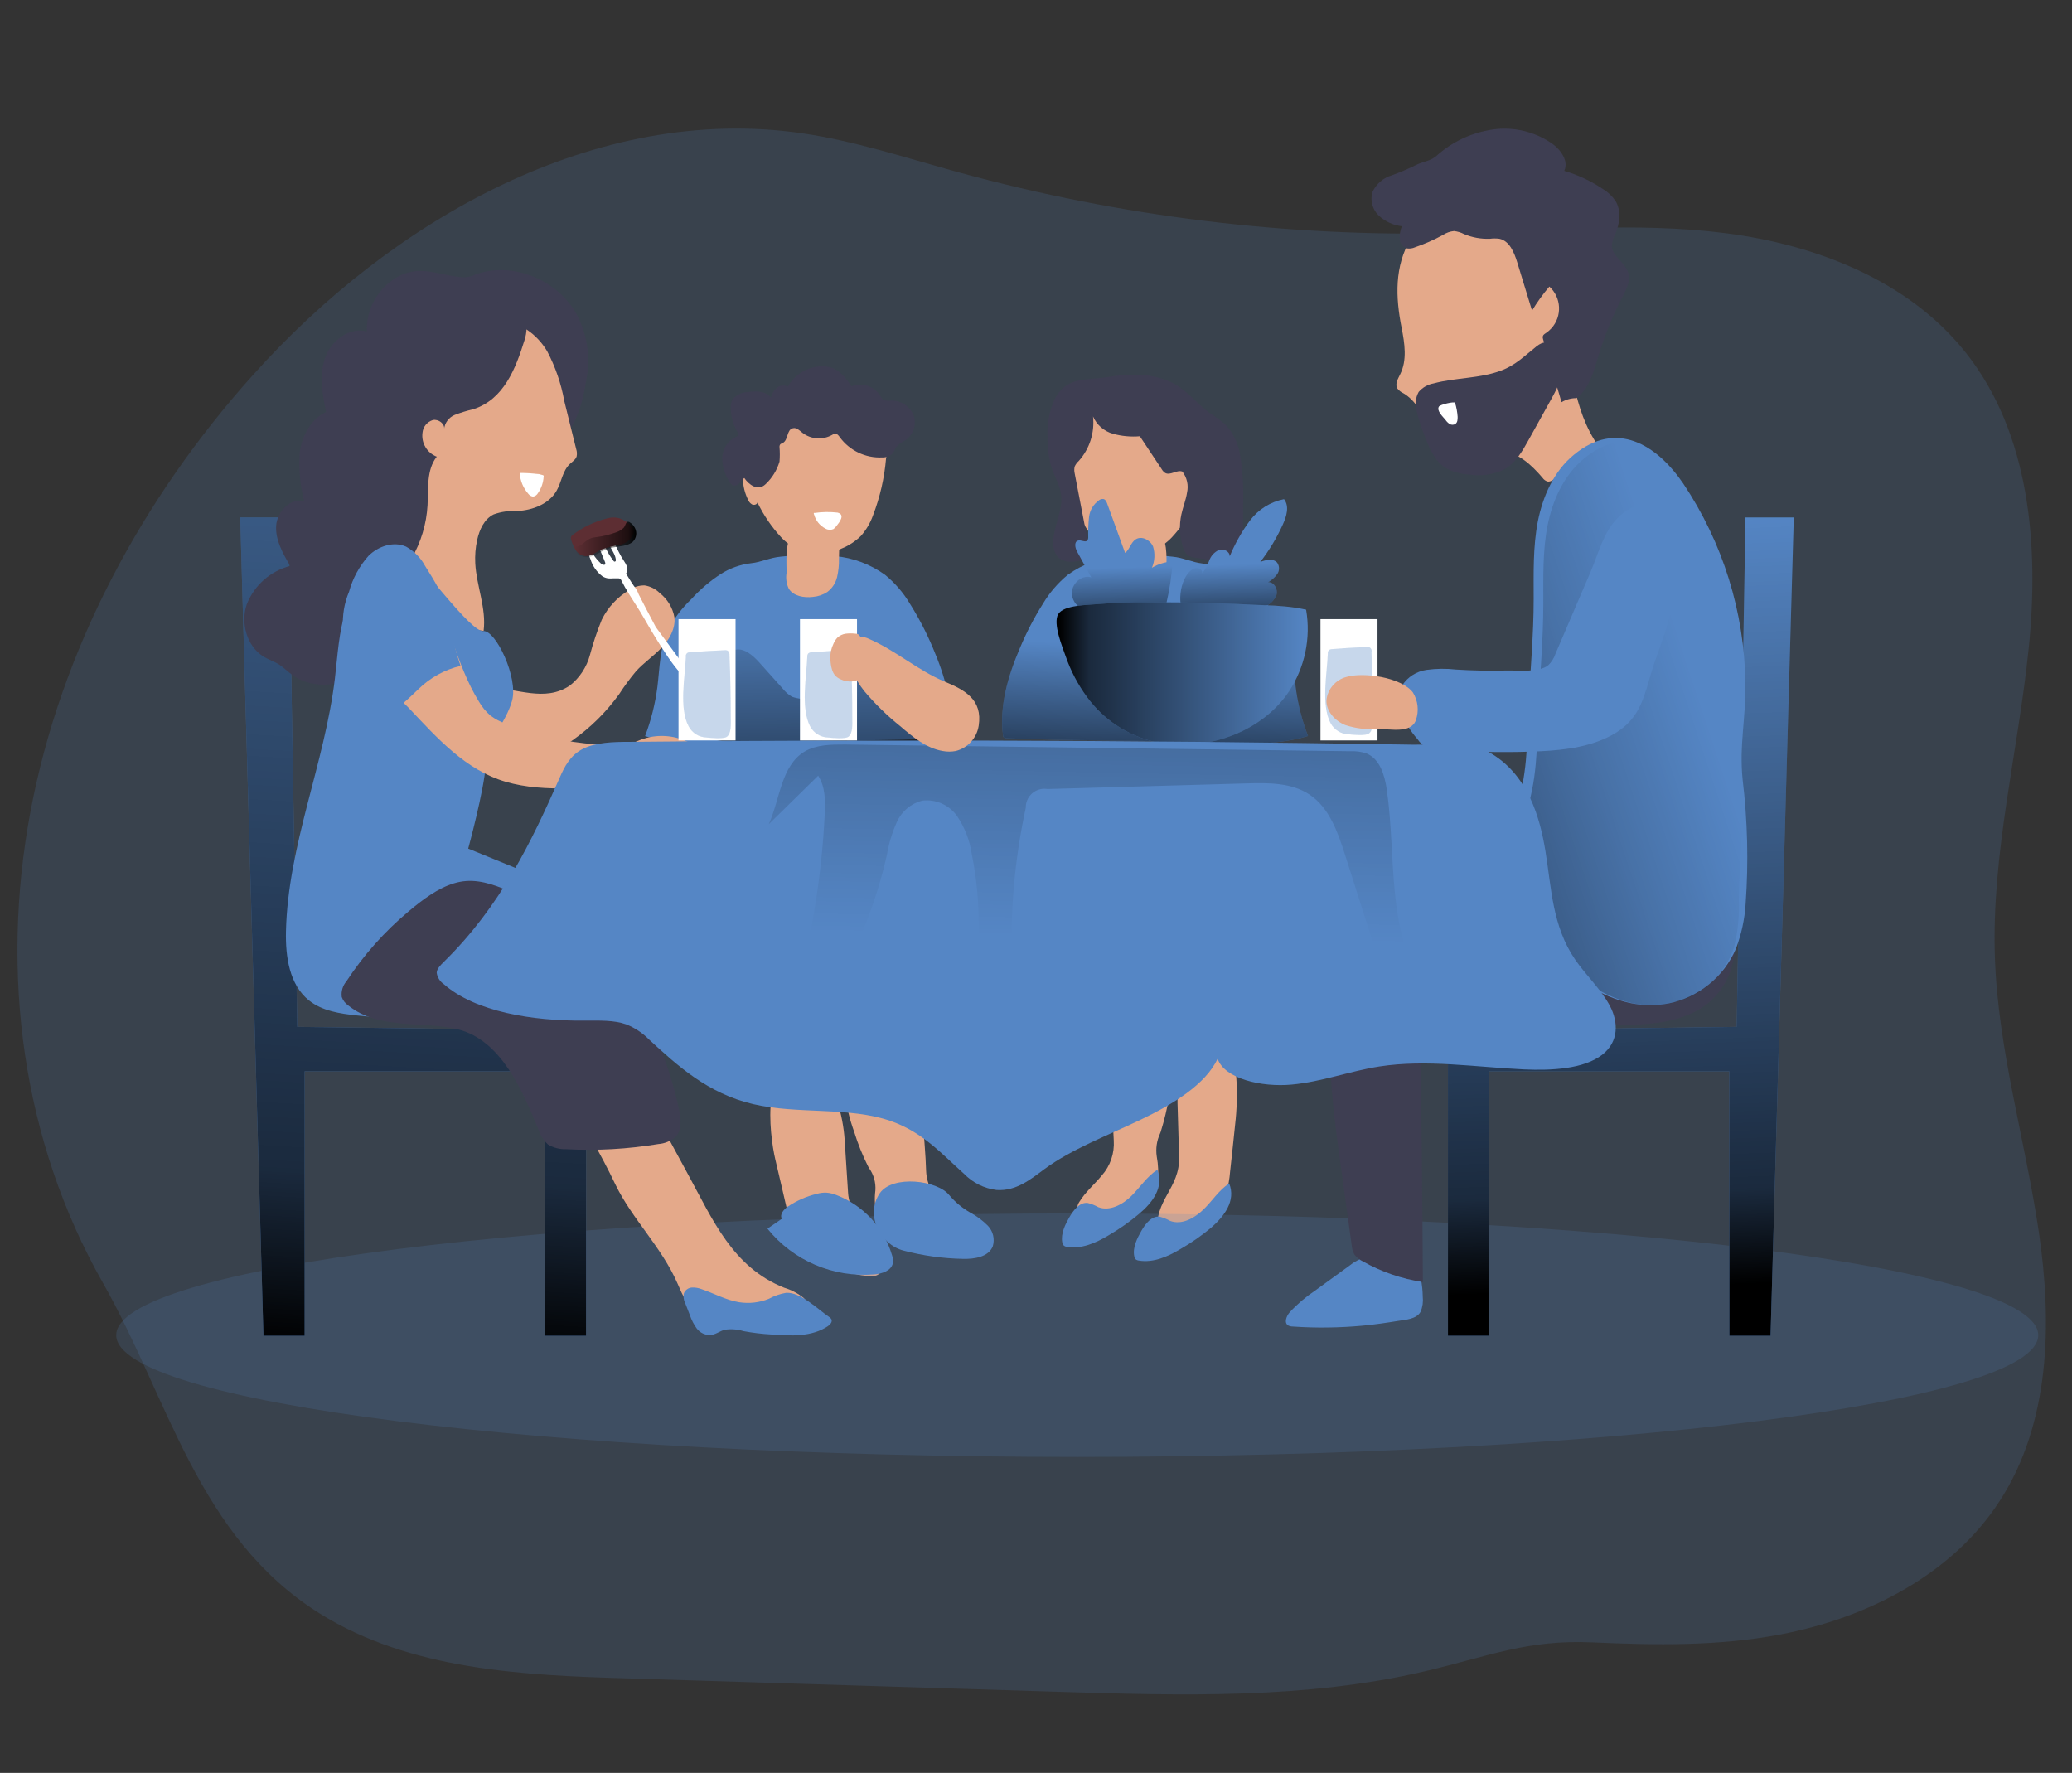 <?xml version="1.0" encoding="utf-8"?>
<!-- Generator: Adobe Illustrator 16.0.0, SVG Export Plug-In . SVG Version: 6.00 Build 0)  -->
<!DOCTYPE svg PUBLIC "-//W3C//DTD SVG 1.1//EN" "http://www.w3.org/Graphics/SVG/1.1/DTD/svg11.dtd">
<svg version="1.1" id="Layer_1" xmlns="http://www.w3.org/2000/svg" xmlns:xlink="http://www.w3.org/1999/xlink" x="0px" y="0px"
	 width="237.667px" height="203.333px" viewBox="0 0 237.667 203.333" enable-background="new 0 0 237.667 203.333"
	 xml:space="preserve">
<rect x="0" y="0" width="237.667" height="203.333" fill="#333333" stroke="none"/>
<path opacity="0.18" fill="#5586C5" enable-background="new    " d="M110.14,19.812l-0.774-0.212
	c-5.751-1.596-11.45-3.45-17.359-4.313c-23.663-3.433-47.062,9.925-63.019,27.754C16.317,57.16,6.967,74.496,3.482,93.153
	c-3.45,18.486-0.956,37.647,8.321,53.98c7.547,13.281,10.857,29.15,24.866,37.918c10.4,6.497,23.305,7.102,35.565,7.453
	l49.244,1.532c13.992,0.434,28.316,0.857,42.037-2.371c7.268-1.708,11.65-3.633,19.145-3.298c7.23,0.322,14.449,0.452,21.598-0.916
	c9.883-1.884,19.607-6.819,25.088-15.259c5.811-8.926,6.074-20.358,4.52-30.888c-1.555-10.527-4.676-20.852-5.041-31.491
	c-0.41-11.885,2.658-23.574,3.873-35.406c1.215-11.831,0.152-24.701-7.248-34.003c-6.531-8.211-17.078-12.319-27.488-13.657
	c-10.412-1.338-20.951-0.264-31.439,0C147.484,27.165,128.498,24.829,110.14,19.812z"/>
<path fill="#E4A98A" d="M89.682,136.177l0.646,2.788c0.159,0.821,0.423,1.619,0.781,2.376c0.716,1.174,1.719,2.148,2.904,2.841
	c1.802,1.203,3.873,2.219,6.01,2.148c0.533,0.094,1.039-0.27,1.133-0.804c0.018-0.118,0.018-0.235-0.006-0.347
	c0.116-3.697-3.65-4.771-3.873-8.393c-0.129-2.048-0.265-4.096-0.399-6.145c-0.171-2.465-1.104-7.101-3.815-8.039
	c-6.021-2.119-4.801,7.528-4.132,10.375L89.682,136.177z"/>
<path fill="#E4A98A" d="M99.577,133.783L99.706,134c0.517,0.739,0.763,1.625,0.705,2.523c-0.124,0.957-0.071,1.931,0.151,2.869
	c0.436,1.291,1.644,2.078,2.829,2.707c2.025,1.185,4.325,1.818,6.674,1.854c0.346,0.006,0.686-0.064,0.997-0.211
	c0.498-0.376,0.84-0.927,0.944-1.544c0.071-0.183,0.101-0.381,0.082-0.575c-0.052-0.235-0.176-0.446-0.34-0.61
	c-0.986-1.108-2.306-1.86-3.439-2.811c-1.243-0.91-2.007-2.336-2.077-3.874c-0.053-1.936-0.252-3.873-0.382-5.811
	c-0.204-3.057-2.323-10.81-6.942-7.336c-2.806,2.107-1.937,5.811-0.921,8.657C98.404,131.189,98.937,132.509,99.577,133.783z"/>
<path fill="#E4A98A" d="M141.404,131.559l-0.307,2.822c-0.059,0.822-0.205,1.632-0.445,2.418c-0.451,1.168-1.186,2.207-2.131,3.028
	c-1.373,1.291-2.963,2.471-4.73,2.547c-0.24,0.036-0.492-0.029-0.686-0.182c-0.213-0.252-0.322-0.563-0.328-0.893
	c-0.406-3.673,2.582-4.994,2.471-8.614c-0.066-2.055-0.125-4.103-0.182-6.156c-0.072-2.465,0.311-7.137,2.445-8.275
	c4.742-2.518,4.52,7.184,4.232,10.06L141.404,131.559z"/>
<path fill="#E4A98A" d="M133.135,129.821l-0.088,0.223c-0.371,0.811-0.494,1.702-0.365,2.582c0.178,0.945,0.219,1.914,0.111,2.87
	c-0.316,1.186-1.055,2.219-2.082,2.893c-1.596,1.233-3.381,2.207-5.299,2.302c-0.283,0.034-0.57-0.019-0.828-0.142
	c-0.459-0.375-0.775-0.897-0.898-1.479c-0.076-0.176-0.117-0.369-0.123-0.563c0.023-0.229,0.105-0.452,0.234-0.646
	c0.711-1.168,1.732-2.007,2.582-3.04c0.98-1.109,1.473-2.559,1.373-4.032c-0.123-1.936-0.117-3.873-0.176-5.81
	c-0.082-3.063,0.998-10.934,5.059-7.787c2.465,1.936,2.078,5.686,1.475,8.567C133.879,127.133,133.551,128.489,133.135,129.821z"/>
<path fill="#5586C5" d="M89.542,63.845c2.077-0.234,4.172-0.259,6.256-0.064c2.066,0.194,4.038,0.933,5.716,2.142
	c1.14,0.934,2.113,2.061,2.864,3.328c1.015,1.614,1.896,3.311,2.635,5.07c1.367,3.192,2.39,6.644,1.938,10.059
	c0,0.082-0.024,0.159-0.077,0.217c-0.076,0.054-0.176,0.083-0.271,0.077c-7.429,0.328-14.842,0.193-22.288,0.481
	c-4.139,0.158-8.393,0.445-12.324-0.729c0.691-1.813,1.162-3.703,1.414-5.628c0.275-2.218,0.264-4.519,1.231-6.579
	c0.693-1.303,1.591-2.487,2.659-3.503c0.998-1.098,2.13-2.065,3.369-2.876c1.056-0.669,2.247-1.098,3.486-1.244
	C87.312,64.479,88.321,63.95,89.542,63.845z"/>
<linearGradient id="SVGID_1_" gradientUnits="userSpaceOnUse" x1="300.536" y1="-136.293" x2="300.168" y2="-105.582" gradientTransform="matrix(1 0 0 -1 -206 -37.334)">
	<stop  offset="0.01" style="stop-color:#000000"/>
	<stop  offset="0.13" style="stop-color:#000000;stop-opacity:0.69"/>
	<stop  offset="1" style="stop-color:#000000;stop-opacity:0"/>
</linearGradient>
<path fill="url(#SVGID_1_)" d="M99.183,75.143c-1.196,1.672-1.906,3.649-2.048,5.703c-1.268-0.527-2.641-0.773-4.014-0.722
	c-0.77,0.112-1.556,0.042-2.283-0.217c-0.398-0.234-0.751-0.546-1.039-0.909l-2.676-2.988c-0.787-0.88-1.89-1.848-2.993-1.42
	c-0.581,0.288-1.039,0.775-1.291,1.373c-1.409,2.659-2.065,5.658-1.902,8.663c1.731,0.411,3.505,0.628,5.282,0.646
	c6.521,0.3,13.053,0.335,19.572,0.352c0.534,0.053,1.074-0.052,1.556-0.287c1.849-1.156-2.441-3.803-3.228-4.572
	C102.318,79.027,100.668,77.149,99.183,75.143z"/>
<path fill="#E4A98A" d="M100.134,59.12c-0.305,0.857-0.774,1.649-1.373,2.336c-0.646,0.634-1.409,1.133-2.248,1.467
	c-0.763,0.364-1.591,0.581-2.436,0.646c-1.69,0-3.311-0.705-4.466-1.938c-1.104-1.19-2.02-2.541-2.729-4.002
	c-0.041,0.234-0.375,0.334-0.604,0.234c-0.217-0.123-0.382-0.312-0.471-0.54c-0.363-0.739-0.568-1.543-0.593-2.371
	c-0.017-0.182,0.012-0.358,0.088-0.522c0.288-0.511,1.104-0.334,1.661-0.088c0.464-0.886,0.37-1.937,0.71-2.87
	c0.646-1.783,2.683-2.698,4.52-3.427c1.72-0.787,3.563-1.268,5.446-1.426c0.517-0.041,1.033,0.035,1.515,0.223
	c0.439,0.229,0.833,0.546,1.149,0.928c0.781,0.716,1.332,1.643,1.597,2.663c0.006,0.723-0.082,1.444-0.265,2.144
	C101.444,54.818,100.939,57.02,100.134,59.12z"/>
<path fill="#E4A98A" d="M90.227,65.681c-0.11,0.623-0.022,1.263,0.247,1.832c0.522,0.856,1.756,1.079,2.793,0.944
	c0.581-0.052,1.14-0.24,1.626-0.557c0.569-0.43,0.969-1.039,1.128-1.731c0.151-0.669,0.229-1.355,0.211-2.049l0.059-2.582
	c0.012-0.07-0.006-0.141-0.053-0.194c-0.06-0.035-0.123-0.052-0.188-0.046h-2.787c-0.599,0-1.896-0.241-2.406,0.123
	C90.029,62.055,90.227,64.789,90.227,65.681z"/>
<path fill="#3E3E52" d="M85.375,54.824c-0.211,0.153-0.393,0.346-0.54,0.563c-0.158,0.218-0.428,0.334-0.698,0.306
	c-0.206-0.076-0.37-0.229-0.458-0.43c-0.546-0.82-0.834-1.79-0.834-2.775c0.03-1.016,0.623-1.924,1.538-2.37
	c0.123-0.053,0.258-0.106,0.305-0.224c0.048-0.123-0.028-0.224-0.088-0.328c-0.51-0.852-0.779-1.819-0.779-2.806
	c-0.019-0.341,0.058-0.675,0.217-0.975c0.439-0.504,1.074-0.804,1.743-0.821c0.956-0.135,2.106-0.118,2.652,0.646
	c0.094-0.429,0.316-0.821,0.646-1.115c0.364-0.305,0.869-0.364,1.291-0.146c0.634-1.168,1.761-1.989,3.063-2.241
	c0.64-0.153,1.309-0.129,1.937,0.058c1.033,0.353,1.708,1.291,2.318,2.142c1.21-0.475,2.589-0.022,3.28,1.08
	c0.065,0.147,0.159,0.288,0.271,0.399c0.305,0.171,0.656,0.229,0.998,0.159c1.138-0.019,2.171,0.681,2.582,1.743
	c0.329,1.056-0.076,2.206-0.992,2.822c-0.394,0.188-0.745,0.446-1.044,0.764c-0.159,0.233-0.212,0.521-0.395,0.738
	c-0.321,0.306-0.751,0.471-1.19,0.452c-1.913,0.094-3.75-0.781-4.877-2.33c-0.129-0.188-0.299-0.404-0.534-0.398
	c-0.123,0.018-0.235,0.064-0.334,0.141c-1.08,0.61-2.418,0.522-3.404-0.234c-0.329-0.259-0.687-0.646-1.104-0.528
	c-0.728,0.158-0.511,1.379-1.18,1.702c-0.094,0.028-0.182,0.076-0.258,0.135c-0.071,0.094-0.105,0.205-0.094,0.323
	c0.047,0.557,0.047,1.114,0,1.672c-0.294,0.985-0.845,1.878-1.597,2.582C86.923,56.397,85.874,55.559,85.375,54.824z"/>
<path fill="#5586C5" d="M134.484,63.845c-2.078-0.234-4.166-0.259-6.25-0.064c-2.072,0.188-4.063,0.927-5.752,2.142
	c-1.139,0.939-2.107,2.066-2.857,3.328c-1.015,1.608-1.897,3.304-2.629,5.059c-1.368,3.192-2.389,6.644-1.938,10.06
	c0.007,0.082,0.035,0.158,0.082,0.217c0.077,0.053,0.177,0.082,0.271,0.076c7.423,0.329,14.841,0.194,22.285,0.481
	c4.137,0.158,8.391,0.445,12.336-0.728c-0.693-1.802-1.168-3.68-1.414-5.593c-0.277-2.219-0.266-4.52-1.24-6.579
	c-0.686-1.303-1.584-2.489-2.652-3.504c-0.998-1.097-2.137-2.066-3.375-2.876c-1.049-0.669-2.24-1.098-3.479-1.244
	C136.691,64.479,135.717,63.95,134.484,63.845z"/>
<linearGradient id="SVGID_2_" gradientUnits="userSpaceOnUse" x1="338.144" y1="-129.093" x2="338.875" y2="-111.467" gradientTransform="matrix(1 0 0 -1 -206 -37.334)">
	<stop  offset="0.01" style="stop-color:#000000"/>
	<stop  offset="0.13" style="stop-color:#000000;stop-opacity:0.69"/>
	<stop  offset="1" style="stop-color:#000000;stop-opacity:0"/>
</linearGradient>
<path fill="url(#SVGID_2_)" d="M134.484,63.845c-2.078-0.234-4.166-0.259-6.25-0.064c-2.072,0.188-4.063,0.927-5.752,2.142
	c-1.139,0.939-2.107,2.066-2.857,3.328c-1.015,1.608-1.897,3.304-2.629,5.059c-1.368,3.192-2.389,6.644-1.938,10.06
	c0.007,0.082,0.035,0.158,0.082,0.217c0.077,0.053,0.177,0.082,0.271,0.076c7.423,0.329,14.841,0.194,22.285,0.481
	c4.137,0.158,8.391,0.445,12.336-0.728c-0.693-1.802-1.168-3.68-1.414-5.593c-0.277-2.219-0.266-4.52-1.24-6.579
	c-0.686-1.303-1.584-2.489-2.652-3.504c-0.998-1.097-2.137-2.066-3.375-2.876c-1.049-0.669-2.24-1.098-3.479-1.244
	C136.691,64.479,135.717,63.95,134.484,63.845z"/>
<path fill="#E4A98A" d="M123.885,59.12c0.313,0.857,0.781,1.649,1.379,2.336c0.641,0.634,1.402,1.133,2.242,1.467
	c0.764,0.364,1.59,0.581,2.436,0.646c1.695,0,3.311-0.705,4.473-1.938c1.104-1.19,2.018-2.541,2.729-4.003
	c0.041,0.235,0.375,0.335,0.6,0.235c0.217-0.117,0.387-0.312,0.475-0.54c0.363-0.739,0.564-1.543,0.592-2.371
	c0.014-0.182-0.018-0.358-0.088-0.522c-0.287-0.511-1.102-0.335-1.66-0.088c-0.471-0.886-0.369-1.937-0.711-2.87
	c-0.645-1.783-2.682-2.699-4.518-3.427c-1.715-0.793-3.551-1.28-5.43-1.443c-0.516-0.041-1.033,0.034-1.514,0.223
	c-0.439,0.229-0.834,0.546-1.15,0.927c-0.781,0.722-1.326,1.655-1.578,2.682c-0.006,0.723,0.082,1.444,0.264,2.143
	C122.611,54.818,123.105,57.02,123.885,59.12z"/>
<path fill="#3E3E52" d="M120.951,45.833c-0.605,1.356-0.875,2.841-0.793,4.326c-0.029,1.19,0.129,2.377,0.475,3.515
	c0.354,1.039,0.951,2.007,1.086,3.094c0.236,1.89-0.967,3.696-0.902,5.604c-0.012,0.516,0.158,1.021,0.469,1.432
	c0.699,0.821,1.99,0.698,3.029,0.41c0.199-0.035,0.387-0.135,0.533-0.274c0.17-0.276,0.211-0.617,0.105-0.922l-1.686-8.744
	c-0.057-0.247-0.057-0.505,0-0.758c0.107-0.246,0.271-0.47,0.471-0.646c1.244-1.391,1.838-3.245,1.637-5.106
	c0.424,0.97,1.262,1.696,2.277,1.984c1.004,0.276,2.055,0.376,3.094,0.287l2.506,3.773c0.094,0.171,0.229,0.317,0.393,0.43
	c0.588,0.34,1.344-0.395,1.979-0.153c0.527,0.688,0.727,1.573,0.533,2.418c-0.129,0.845-0.463,1.644-0.645,2.482
	c-0.275,1.256-0.213,2.564,0.188,3.792c0.088,0.369,0.293,0.697,0.586,0.933c0.26,0.146,0.547,0.234,0.84,0.258l5.422,0.792
	l0.041-6.947c0.061-1.803-0.041-3.604-0.305-5.383c-0.17-1.408-0.779-2.723-1.748-3.762c-0.592-0.487-1.215-0.945-1.867-1.355
	c-1.191-0.881-2.135-2.065-3.355-2.905c-2.473-1.69-5.553-1.608-8.393-1.145C124.467,43.633,122.295,43.181,120.951,45.833z"/>
<path fill="#E4A98A" d="M133.779,65.681c0.111,0.623,0.023,1.263-0.246,1.832c-0.521,0.856-1.754,1.079-2.793,0.944
	c-0.582-0.052-1.139-0.24-1.625-0.557c-0.57-0.43-0.969-1.039-1.127-1.731c-0.154-0.669-0.23-1.355-0.211-2.049l-0.061-2.582
	c-0.012-0.07,0.006-0.141,0.055-0.194c0.057-0.035,0.121-0.052,0.188-0.046h2.787c0.598,0,1.895-0.241,2.406,0.123
	C134.002,62.055,133.779,64.789,133.779,65.681z"/>
<path fill="#5586C5" d="M137.008,65.184c0.398-0.147,0.963,0.135,0.904,0.557c0.34-0.446,0.609-0.939,0.797-1.467
	c0.195-0.534,0.6-0.969,1.115-1.203c0.527-0.176,1.244,0.176,1.232,0.732c0.6-1.461,1.381-2.834,2.318-4.102
	c0.957-1.273,2.348-2.148,3.908-2.453c0.646,0.816,0.283,1.984-0.141,2.917c-0.691,1.526-1.555,2.964-2.582,4.284
	c0.646-0.241,1.473-0.435,1.938,0.082c0.281,0.398,0.281,0.927,0,1.321c-0.277,0.381-0.635,0.697-1.045,0.927
	c0.686-0.06,1.162,0.798,0.963,1.461c-0.264,0.64-0.793,1.139-1.451,1.368c-0.65,0.223-1.271,0.516-1.859,0.88
	c-0.24,0.188-0.451,0.411-0.703,0.587c-1.416,0.933-5.09,0.798-6.357-0.435C134.777,69.42,135.447,65.781,137.008,65.184z"/>
<path fill="#5586C5" d="M122.957,68.158c-0.117-1.162,1.115-2.306,2.219-1.938l-1.613-2.928c-0.246-0.434-0.387-1.15,0.088-1.291
	c0.352-0.112,0.822,0.246,1.063,0c0.082-0.112,0.117-0.247,0.111-0.382c-0.023-0.78,0.012-1.562,0.094-2.335
	c0.094-0.787,0.529-1.491,1.18-1.938c0.146-0.1,0.328-0.141,0.504-0.105c0.219,0.071,0.324,0.311,0.4,0.528l2.053,5.651
	c0.518-0.411,0.646-1.19,1.203-1.555c0.693-0.452,1.691,0.063,2.008,0.833c0.24,0.798,0.193,1.655-0.135,2.418
	c0.721-0.428,1.537-0.675,2.377-0.722c-0.111,1.632-0.357,3.252-0.729,4.842c-0.018,0.288-0.264,0.511-0.551,0.493
	c-0.006,0-0.012,0-0.018,0C131.08,69.983,123.305,71.732,122.957,68.158z"/>
<linearGradient id="SVGID_3_" gradientUnits="userSpaceOnUse" x1="347.781" y1="-110.608" x2="347.542" y2="-102.07" gradientTransform="matrix(1 0 0 -1 -206 -37.334)">
	<stop  offset="0.01" style="stop-color:#000000"/>
	<stop  offset="0.13" style="stop-color:#000000;stop-opacity:0.69"/>
	<stop  offset="1" style="stop-color:#000000;stop-opacity:0"/>
</linearGradient>
<path fill="url(#SVGID_3_)" d="M137.008,65.184c0.398-0.147,0.963,0.135,0.904,0.557c0.34-0.446,0.609-0.939,0.797-1.467
	c0.195-0.534,0.6-0.969,1.115-1.203c0.527-0.176,1.244,0.176,1.232,0.732c0.6-1.461,1.381-2.834,2.318-4.102
	c0.957-1.273,2.348-2.148,3.908-2.453c0.646,0.816,0.283,1.984-0.141,2.917c-0.691,1.526-1.555,2.964-2.582,4.284
	c0.646-0.241,1.473-0.435,1.938,0.082c0.281,0.398,0.281,0.927,0,1.321c-0.277,0.381-0.635,0.697-1.045,0.927
	c0.686-0.06,1.162,0.798,0.963,1.461c-0.264,0.64-0.793,1.139-1.451,1.368c-0.65,0.223-1.271,0.516-1.859,0.88
	c-0.24,0.188-0.451,0.411-0.703,0.587c-1.416,0.933-5.09,0.798-6.357-0.435C134.777,69.42,135.447,65.781,137.008,65.184z"/>
<linearGradient id="SVGID_4_" gradientUnits="userSpaceOnUse" x1="334.94" y1="-110.977" x2="334.695" y2="-102.432" gradientTransform="matrix(1 0 0 -1 -206 -37.334)">
	<stop  offset="0.01" style="stop-color:#000000"/>
	<stop  offset="0.13" style="stop-color:#000000;stop-opacity:0.69"/>
	<stop  offset="1" style="stop-color:#000000;stop-opacity:0"/>
</linearGradient>
<path fill="url(#SVGID_4_)" d="M122.957,68.158c-0.117-1.162,1.115-2.306,2.219-1.938l-1.613-2.928
	c-0.246-0.434-0.387-1.15,0.088-1.291c0.352-0.112,0.822,0.246,1.063,0c0.082-0.112,0.117-0.247,0.111-0.382
	c-0.023-0.78,0.012-1.562,0.094-2.335c0.094-0.787,0.529-1.491,1.18-1.938c0.146-0.1,0.328-0.141,0.504-0.105
	c0.219,0.071,0.324,0.311,0.4,0.528l2.053,5.651c0.518-0.411,0.646-1.19,1.203-1.555c0.693-0.452,1.691,0.063,2.008,0.833
	c0.24,0.798,0.193,1.655-0.135,2.418c0.721-0.428,1.537-0.675,2.377-0.722c-0.111,1.632-0.357,3.252-0.729,4.842
	c-0.018,0.288-0.264,0.511-0.551,0.493c-0.006,0-0.012,0-0.018,0C131.08,69.983,123.305,71.732,122.957,68.158z"/>
<path fill="#5586C5" d="M147.336,69.549c0.834,0.07,1.662,0.199,2.479,0.376c0.563,3.269-0.143,6.631-1.979,9.396
	c-3.229,4.813-9.801,6.983-15.377,5.774c-3.127-0.732-5.891-2.563-7.781-5.164c-1.045-1.42-1.865-2.992-2.441-4.659
	c-0.369-1.063-1.49-3.757-0.857-4.83c0.635-1.074,3.469-1.045,4.555-1.156c1.994-0.17,3.996-0.247,5.998-0.217
	c4.371,0,8.738,0.117,13.094,0.346C145.811,69.432,146.586,69.473,147.336,69.549z"/>
<linearGradient id="SVGID_5_" gradientUnits="userSpaceOnUse" x1="327.19" y1="-114.577" x2="356.003" y2="-114.577" gradientTransform="matrix(1 0 0 -1 -206 -37.334)">
	<stop  offset="0.01" style="stop-color:#000000"/>
	<stop  offset="0.13" style="stop-color:#000000;stop-opacity:0.69"/>
	<stop  offset="1" style="stop-color:#000000;stop-opacity:0"/>
</linearGradient>
<path fill="url(#SVGID_5_)" d="M147.336,69.549c0.834,0.07,1.662,0.199,2.479,0.376c0.563,3.269-0.143,6.631-1.979,9.396
	c-3.229,4.813-9.801,6.983-15.377,5.774c-3.127-0.732-5.891-2.563-7.781-5.164c-1.045-1.42-1.865-2.992-2.441-4.659
	c-0.369-1.063-1.49-3.757-0.857-4.83c0.635-1.074,3.469-1.045,4.555-1.156c1.994-0.17,3.996-0.247,5.998-0.217
	c4.371,0,8.738,0.117,13.094,0.346C145.811,69.432,146.586,69.473,147.336,69.549z"/>
<path opacity="0.18" fill="#5586C5" enable-background="new    " d="M123.563,167.093c60.881,0,110.232-6.25,110.232-13.961
	s-49.352-13.962-110.232-13.962c-60.88,0-110.233,6.251-110.233,13.962S62.682,167.093,123.563,167.093z"/>
<path fill="#5586C5" d="M148.264,152.14c-0.176,0-0.352-0.04-0.51-0.122c-0.494-0.312-0.201-1.08,0.182-1.515
	c0.861-0.934,1.838-1.761,2.893-2.471l4.027-2.923c0.352-0.282,0.738-0.517,1.154-0.698c0.523-0.165,1.068-0.247,1.615-0.241
	l3.48-0.146c0.246-0.035,0.504,0,0.732,0.088c0.264,0.159,0.469,0.404,0.576,0.699c0.504,1.237,0.768,2.563,0.781,3.902
	c0.068,0.592-0.014,1.191-0.248,1.737c-0.469,0.862-1.742,0.909-2.582,1.05c-1.355,0.223-2.711,0.417-4.072,0.546
	C153.623,152.292,150.941,152.328,148.264,152.14z"/>
<path fill="#5586C5" d="M205.754,59.349l-2.664,93.854h-4.725v-30.341h-27.553v30.341h-4.725v-34.995l33.123-0.434l1.004-58.425
	H205.754z"/>
<path fill="#5586C5" d="M27.555,59.349l2.664,93.854h4.726v-30.341h27.554v30.341h4.729v-34.995l-33.129-0.434l-0.998-58.425H27.555
	z"/>
<linearGradient id="SVGID_6_" gradientUnits="userSpaceOnUse" x1="393.556" y1="-185.946" x2="390.103" y2="-96.539" gradientTransform="matrix(1 0 0 -1 -206 -37.334)">
	<stop  offset="0.01" style="stop-color:#000000"/>
	<stop  offset="0.13" style="stop-color:#000000;stop-opacity:0.69"/>
	<stop  offset="1" style="stop-color:#000000;stop-opacity:0"/>
</linearGradient>
<path fill="url(#SVGID_6_)" d="M205.754,59.349l-2.664,93.854h-4.725v-30.341h-27.553v30.341h-4.725v-34.995l33.123-0.434
	l1.004-58.425H205.754z"/>
<linearGradient id="SVGID_7_" gradientUnits="userSpaceOnUse" x1="250.416" y1="-194.044" x2="260.226" y2="-27.772" gradientTransform="matrix(1 0 0 -1 -206 -37.334)">
	<stop  offset="0.01" style="stop-color:#000000"/>
	<stop  offset="0.13" style="stop-color:#000000;stop-opacity:0.69"/>
	<stop  offset="1" style="stop-color:#000000;stop-opacity:0"/>
</linearGradient>
<path fill="url(#SVGID_7_)" d="M27.555,59.349l2.664,93.854h4.726v-30.341h27.554v30.341h4.729v-34.995l-33.129-0.434l-0.998-58.425
	H27.555z"/>
<path fill="#3E3E52" d="M198.893,108.629c0.377,0.211-0.369,2.629-0.457,2.894c-0.805,2.172-2.482,3.908-4.617,4.789
	c-3.969,1.755-8.775,1.026-12.982,1.291c-5.975,0.376-11.955,0.64-17.936,0.798c0.152,9.549,0.252,19.091,0.311,28.64
	c-2.424-0.364-4.764-1.168-6.9-2.377c-0.377-0.182-0.705-0.446-0.957-0.78c-0.188-0.353-0.299-0.746-0.322-1.145l-1.291-9.378
	c-0.717-5.241-1.426-10.523-1.092-15.793c0.311-2.971,0.023-5.968-0.84-8.827c-0.416-1.402-0.393-2.083,0.646-3.133
	c1.854-1.867,5.316-2.513,7.746-3.087c6.596-1.551,13.439-2.189,20.188-2.642c0.793-0.053,1.592-0.105,2.385-0.135L198.893,108.629z
	"/>
<path fill="#E4A98A" d="M160.777,37.623c0.346,1.772,0.645,3.697-0.178,5.317c-0.252,0.511-0.604,1.103-0.328,1.602
	c0.188,0.247,0.434,0.44,0.717,0.569c1.396,0.822,2.146,2.354,2.951,3.762c0.799,1.409,1.85,2.854,3.416,3.229
	c1.566,0.376,3.258-0.493,4.9-0.353c1.9,0.147,3.426,1.59,4.67,3.04c0.148,0.229,0.383,0.393,0.646,0.452
	c0.217-0.012,0.424-0.088,0.588-0.223c1.666-1.093,3.215-2.349,4.619-3.757c0.109-0.094,0.191-0.217,0.232-0.363
	c0.006-0.17-0.047-0.334-0.15-0.465c-2.742-4.519-2.783-10.094-3.641-15.311c-0.439-2.629-1.148-5.317-2.893-7.33
	c-2.582-2.97-6.961-3.833-10.822-3.122c-0.809,0.105-1.578,0.399-2.254,0.856c-0.592,0.517-1.086,1.15-1.438,1.854
	C159.943,30.569,160.066,34.062,160.777,37.623z"/>
<path fill="#3E3E52" d="M172.221,42.488c-2.471,0.945-5.223,0.798-7.775,1.484c-0.67,0.117-1.281,0.47-1.721,0.986
	c-0.357,0.646-0.439,1.408-0.234,2.118c0.223,0.969,0.516,1.914,0.891,2.835c0.541,1.432,1.162,2.975,2.465,3.779
	c0.799,0.429,1.68,0.675,2.584,0.722c1.396,0.241,2.834,0.041,4.113-0.569c1.291-0.728,2.078-2.089,2.793-3.386l2.613-4.707
	c0.762-1.379,1.555-2.929,1.166-4.46c-0.387-1.532-1.443-2.682-2.84-1.591C174.885,40.804,173.869,41.866,172.221,42.488z"/>
<path fill="#5586C5" d="M193.055,55.429c4.561,6.796,7.049,14.771,7.148,22.958c0.07,3.874-0.717,7.103-0.318,11.004
	c0.57,4.726,0.688,9.49,0.348,14.238c-0.105,1.784-0.488,3.533-1.121,5.2c-1.393,3.21-4.262,5.546-7.689,6.256
	c-7.594,1.496-14.877-5.581-17.875-11.826c-0.764-1.414-1.186-2.986-1.244-4.595c0-1.937,0.852-3.744,1.49-5.564
	c1.42-4.014,1.361-7.805,1.537-11.925c0.176-4.126,0.594-8.304,0.588-12.5c0-2.964-0.088-5.95,0.475-8.855
	c0.57-2.905,1.861-5.811,4.145-7.665C185.414,48.128,190.021,51.004,193.055,55.429z"/>
<linearGradient id="SVGID_8_" gradientUnits="userSpaceOnUse" x1="343.975" y1="-136.93" x2="401.144" y2="-118.052" gradientTransform="matrix(1 0 0 -1 -206 -37.334)">
	<stop  offset="0.01" style="stop-color:#000000"/>
	<stop  offset="0.13" style="stop-color:#000000;stop-opacity:0.69"/>
	<stop  offset="0.77" style="stop-color:#000000;stop-opacity:0.16"/>
	<stop  offset="1" style="stop-color:#000000;stop-opacity:0"/>
</linearGradient>
<path fill="url(#SVGID_8_)" d="M193.963,56.027c0.963,1.396,1.826,2.863,2.584,4.384c3.262,6.456,4.119,13.862,4.049,21.098
	c-0.07,7.236-1.021,14.427-1.145,21.662c0.076,1.837-0.111,3.681-0.545,5.464c-0.934,2.858-3.158,5.105-6.004,6.074
	c-7.912,2.699-15.088-4.519-18.229-10.975c-0.764-1.414-1.186-2.987-1.244-4.596c0-1.937,0.852-3.743,1.496-5.563
	c1.414-4.014,1.355-7.812,1.531-11.931c0.176-4.125,0.57-8.322,0.57-12.488c0-2.964-0.082-5.951,0.48-8.856
	c0.57-2.904,1.861-5.774,4.139-7.665C186.734,48.398,190.988,51.766,193.963,56.027z"/>
<path fill="#5586C5" d="M188.9,78.88c-0.734,2.383-1.604,4.331-4.643,5.752c-2.672,1.238-5.693,1.474-8.633,1.572
	c-3.504,0.124-6.979,0-10.5-0.117c-0.463,0.013-0.928-0.063-1.361-0.234c-0.477-0.271-0.881-0.646-1.186-1.098
	c-0.752-0.856-1.361-1.825-1.814-2.864c-0.457-1.056-0.428-2.26,0.082-3.291c0.629-0.964,1.639-1.604,2.777-1.768
	c1.121-0.152,2.258-0.17,3.379-0.041c1.914,0.123,3.822,0.158,5.734,0.112c1.338-0.042,3.75,0.28,4.859-0.605
	c0.369-0.357,0.652-0.798,0.816-1.291l4.049-9.448c0.904-2.107,1.473-4.596,3.176-6.232c3.063-2.964,6.121-0.845,6.625,2.922
	c0.688,4.983-0.814,9.038-2.418,13.551C189.463,76.897,189.188,77.93,188.9,78.88z"/>
<path fill="#FFFFFF" d="M166.898,46.197c0.164,0.522,0.264,1.062,0.299,1.607c0,0.306,0,0.646-0.271,0.828
	c-0.199,0.117-0.445,0.117-0.645,0c-0.182-0.124-0.348-0.281-0.469-0.464c-0.266-0.34-1.063-1.05-0.764-1.532
	C165.184,46.391,166.838,46.021,166.898,46.197z"/>
<path fill="#3E3E52" d="M159.672,20.099c-0.996,0.288-1.818,0.998-2.252,1.938c-0.277,0.968,0.01,2.007,0.738,2.699
	c0.729,0.675,1.656,1.098,2.641,1.209c-0.182,0.452-0.264,0.938-0.246,1.426c0.012,0.511,0.348,0.963,0.834,1.121
	c0.311,0.041,0.627,0,0.914-0.129c1.105-0.375,2.166-0.845,3.188-1.402c0.389-0.259,0.828-0.417,1.291-0.464
	c0.404,0.047,0.799,0.164,1.156,0.352c0.939,0.394,1.949,0.575,2.965,0.534c0.357-0.047,0.721-0.047,1.086,0
	c1.154,0.241,1.689,1.556,2.041,2.683l1.703,5.558c0.586-0.969,1.25-1.89,1.988-2.759c1.387,1.262,1.49,3.41,0.23,4.795
	c-0.189,0.206-0.4,0.388-0.629,0.54c-0.146,0.094-0.316,0.2-0.352,0.376c-0.018,0.111-0.006,0.217,0.029,0.323l2.117,7.229
	c0.518-0.311,1.117-0.47,1.721-0.464c1.496-1.15,1.994-3.134,2.541-4.941c0.693-2.288,1.596-4.502,2.705-6.619
	c0.463-0.887,0.975-1.879,0.686-2.829c-0.367-1.186-1.889-1.891-1.883-3.135c0.047-0.451,0.182-0.892,0.4-1.291
	c0.521-1.221,0.709-2.711,0-3.838c-0.383-0.552-0.881-1.015-1.463-1.361c-1.35-0.904-2.834-1.597-4.396-2.055
	c0.529-1.103-0.361-2.377-1.348-3.098c-1.996-1.397-4.449-1.99-6.861-1.644c-2.406,0.352-4.648,1.402-6.457,3.033
	c-0.674,0.6-1.59,0.646-2.375,1.058C161.504,19.377,160.6,19.764,159.672,20.099z"/>
<path fill="#E4A98A" d="M69.33,116.505c3.098,6.092,6.285,12.143,9.566,18.141c2.863,5.247,5.129,10.687,11.057,13.046
	c0.814,0.24,1.578,0.646,2.241,1.18c0.599,0.593,0.851,1.661,0.275,2.283c-0.48,0.527-1.291,0.521-2.019,0.475l-7.922-0.475
	c-0.787,0-1.573-0.153-2.302-0.458c-1.29-0.646-1.937-2.154-2.518-3.503c-1.825-4.18-5.164-7.331-7.101-11.305
	c-1.772-3.715-3.838-7.276-6.187-10.656c-3.649-5.165-7.922-10.212-9.131-16.415c-0.329-0.693-0.036-1.521,0.657-1.85
	c0.335-0.157,0.722-0.176,1.067-0.047c2.653,0.165,5.159,1.285,7.055,3.158"/>
<path fill="#E4A98A" d="M65.368,78.622c1.127-0.886,1.931-2.119,2.301-3.504c0.364-1.373,0.816-2.723,1.356-4.037
	c0.697-1.426,1.801-2.612,3.169-3.422c0.516-0.346,1.126-0.528,1.749-0.517c0.656,0.101,1.267,0.405,1.736,0.881
	c0.88,0.687,1.479,1.673,1.679,2.77c0.146,1.291-0.587,2.582-1.496,3.521c-0.91,0.944-2.014,1.695-2.905,2.671
	c-0.699,0.833-1.344,1.713-1.938,2.629c-2.97,4.126-7.247,7.136-12.131,8.539c-0.968,0.546-2.188,0.264-2.828-0.646
	c-1.292-1.502-2.453-3.315-2.705-5.316c-0.089-0.739-0.147-1.995,0.335-2.642c0.48-0.645,1.7-0.645,2.528-0.645
	C59.258,78.874,62.452,80.594,65.368,78.622z"/>
<path fill="#3E3E52" d="M65.937,35.68c-2.318-3.743-7.324-5.71-11.449-4.178c-0.382,0.182-0.798,0.282-1.222,0.305
	c-3.005-0.135-5.206-1.725-8.157,0.252c-1.96,1.34-3.104,3.587-3.034,5.964c-2.007-0.569-4.114,1.073-4.795,3.04
	c-0.681,1.966-0.312,4.143,0.124,6.186c-1.727,0.792-2.747,2.699-3.018,4.589c-0.146,1.907,0.03,3.821,0.518,5.669
	c-1.573-0.469-3.135,1.174-3.229,2.812c-0.088,1.638,0.774,3.17,1.614,4.584c-2.26,0.587-4.103,2.207-4.971,4.378
	c-0.764,2.16,0,4.871,1.937,6.045c0.592,0.352,1.291,0.568,1.837,0.945c0.545,0.375,0.915,0.757,1.396,1.108
	c2.471,1.86,6.15,1.291,8.621-0.575c5.452-4.085,6.515-12.09,10.329-17.425c2.894-4.031,7.189-5.164,10.975-8.021
	c2.582-1.938,3.369-4.83,3.873-7.952C67.775,40.751,67.292,38.01,65.937,35.68z"/>
<path fill="#E4A98A" d="M65.773,50.223l0.322,1.291c0.088,0.271,0.106,0.559,0.047,0.84c-0.123,0.376-0.505,0.599-0.785,0.868
	c-0.834,0.786-0.945,2.061-1.51,3.053c-0.88,1.549-2.775,2.247-4.519,2.336c-0.915-0.054-1.837,0.076-2.705,0.387
	c-1.086,0.534-1.632,1.755-1.89,2.934c-0.194,0.882-0.265,1.778-0.218,2.677c0.136,2.583,1.291,5.165,0.957,7.747
	c-2.254-0.218-4.325-1.291-6.339-2.313c-2.013-1.021-4.318-2.377-4.847-4.619c-0.729-3.109,1.76-6.174,2.183-9.161
	c0.54-3.825,0.082-7.747,0.604-11.566c0.146-1.773,0.781-3.476,1.831-4.907c0.722-0.833,1.603-1.514,2.583-2.013
	c3.943-2.137,8.826-1.562,11.273,2.501c0.939,1.784,1.603,3.703,1.96,5.691L65.773,50.223z"/>
<path fill="#5586C5" d="M45.126,63.821c0.704-0.229,1.467-0.135,2.095,0.252c1.291,0.799,6.779,8.434,8.211,8.305
	c1.433-0.129,4.037,5.358,3.305,7.987c-0.734,2.629-2.812,4.419-3.018,7.371c-0.198,2.952-2.013,9.59-2.013,9.59l11.133,4.554
	c-1.138,4.378-1.385,8.873-2.84,13.216c-0.141,0.635-0.493,1.209-0.998,1.614c-0.439,0.229-0.933,0.341-1.432,0.323
	c-6.215,0.293-12.448,0.1-18.633-0.569c-1.938-0.206-3.969-0.511-5.488-1.72c-2.259-1.796-2.711-5.029-2.646-7.911
	c0.217-9.865,4.437-19.226,5.616-29.044c0.317-2.653,0.428-5.358,1.291-7.888C40.302,68.164,42.691,64.52,45.126,63.821z"/>
<path fill="#3E3E52" d="M46.87,104.527c-2.758,2.306-5.164,5.012-7.136,8.021c-0.424,0.499-0.617,1.151-0.534,1.796
	c0.14,0.399,0.405,0.74,0.757,0.98c3.539,2.847,8.498,1.708,12.617,2.747c4.941,1.25,7.383,7.101,9.179,11.45
	c0.211,0.675,0.593,1.272,1.115,1.749c0.616,0.368,1.327,0.557,2.048,0.533c3.545,0.188,7.102-0.012,10.605-0.593
	c0.71-0.053,1.385-0.329,1.937-0.781c0.786-0.792,0.646-2.083,0.428-3.18c-1.121-5.271-3.21-10.282-6.162-14.784
	c-1.379-2.112-2.958-4.519-4.858-6.19c-2.089-1.855-5.317-2.712-7.899-3.827c-1.755-0.77-3.604-1.543-5.511-1.402
	c-1.913,0.141-3.709,1.238-5.271,2.423C47.739,103.817,47.297,104.163,46.87,104.527z"/>
<path fill="#3E3E52" d="M54.276,46.938c-0.717,0.164-1.42,0.381-2.106,0.645c-0.693,0.282-1.174,0.933-1.232,1.679
	c0.141-0.646-0.646-1.227-1.291-1.086c-0.646,0.199-1.109,0.757-1.181,1.427c-0.17,1.19,0.511,2.342,1.632,2.775
	c-1.191,1.508-0.957,3.645-1.057,5.564c-0.123,2.165-0.757,4.266-1.848,6.138c-0.669,1.227-1.633,2.271-2.794,3.046
	c-0.815,0.505-2.02,0.757-2.636,0c-0.27-0.398-0.411-0.874-0.404-1.361c-0.646-7.342-0.84-14.936,1.644-21.873
	c0.522-1.578,1.285-3.058,2.271-4.396c2.106-2.705,5.434-4.255,8.814-4.806c3.228-0.523,7.354,0.398,6.063,4.359
	C59.153,42.253,57.797,45.822,54.276,46.938z"/>
<path fill="#E4A98A" d="M46.541,64.079c0.975,0.558,1.773,1.385,2.289,2.383c2.646,4.355,3.428,9.685,6.098,13.991
	c0.353,0.616,0.805,1.168,1.345,1.632c0.527,0.387,1.114,0.698,1.736,0.915c3.333,1.327,6.85,2.125,10.429,2.377
	c1.696,0.123,3.229,0.247,4.748-0.411c3.504-1.502,7.559,0.118,9.062,3.615c0.029,0.071,0.059,0.147,0.088,0.218
	c0.1,0.182,0.117,0.399,0.041,0.592c-0.123,0.213-0.405,0.247-0.646,0.254l-3.538,0.146l-4.748,0.188l-0.852,0.041
	c-4.719,0.188-10.012,0.985-14.607-0.364s-7.841-5.013-11.068-8.427c-1.696-1.639-3.21-3.451-4.519-5.417
	c-1.222-2.02-1.938-4.426-1.509-6.743C41.318,66.75,44.206,64.379,46.541,64.079z"/>
<path fill="#FFFFFF" d="M75.309,72.037l3.791,5.165c0,0,0.499,0.645-0.581,0.317c-1.079-0.329-4.554-6.456-4.554-6.456
	c-0.716-1.291-1.561-2.453-2.276-3.709c-0.147-0.271-0.288-0.54-0.435-0.822c-0.023-0.064-0.064-0.117-0.118-0.152
	c-0.052-0.028-0.11-0.041-0.176-0.047c-0.217,0-0.446,0-0.645,0c-0.194,0.019-0.383,0.019-0.575,0
	c-0.229-0.035-0.452-0.117-0.646-0.241c-0.65-0.492-1.133-1.185-1.367-1.966c-0.188-0.352-0.253-0.751-0.182-1.144
	c0.217,0.182,0.394,0.398,0.528,0.645c0.229,0.341,0.493,0.658,0.786,0.935c0.111,0.129,0.27,0.211,0.439,0.223
	c0.041-0.006,0.083-0.024,0.112-0.053c0.059-0.06,0-0.159,0-0.241l-0.945-2.313c-0.059-0.111-0.076-0.24-0.041-0.363
	c0.252,0.035,0.487,0.17,0.646,0.369c0.158,0.199,0.293,0.416,0.393,0.646c0.246,0.534,0.551,1.033,0.909,1.497
	c0.024,0.041,0.065,0.076,0.112,0.088c0.063,0.006,0.129-0.035,0.146-0.094c0.018-0.06,0.018-0.129,0-0.188
	c-0.118-0.851-0.904-1.514-0.957-2.377c0.329,0.088,0.61,0.294,0.792,0.575c0.183,0.282,0.335,0.576,0.464,0.887
	c0.194,0.388,0.405,0.769,0.646,1.126c0.141,0.2,0.259,0.417,0.347,0.646c0.082,0.235,0.059,0.499-0.071,0.716
	c-0.017,0.018-0.028,0.047-0.028,0.07c0,0.029,0.012,0.053,0.028,0.077l0.588,0.949c0.17,0.265,0.341,0.505,0.527,0.752
	c0.124,0.205,0.229,0.423,0.312,0.646c0.27,0.534,0.546,1.074,0.828,1.607c0.381,0.723,0.763,1.45,1.149,2.179L75.309,72.037z"/>
<path fill="#5D2E33" d="M72.469,60.405c0.1,0.088,0.182,0.193,0.234,0.316c0.047,0.147,0.047,0.301,0,0.446
	c-0.276,0.693-0.892,1.192-1.625,1.321c-0.722,0.123-1.426,0.305-2.119,0.546c-0.604,0.287-1.168,0.814-1.837,0.751
	c-0.428-0.059-0.811-0.294-1.056-0.646c-0.229-0.363-0.411-0.757-0.534-1.168c-0.053-0.116-0.065-0.239-0.047-0.368
	c0.047-0.112,0.123-0.206,0.223-0.271c1.121-0.845,2.388-1.462,3.744-1.826C70.708,59.12,71.572,59.472,72.469,60.405z"/>
<linearGradient id="SVGID_9_" gradientUnits="userSpaceOnUse" x1="278.998" y1="-99.204" x2="271.938" y2="-99.204" gradientTransform="matrix(1 0 0 -1 -206 -37.334)">
	<stop  offset="0.01" style="stop-color:#000000"/>
	<stop  offset="0.13" style="stop-color:#000000;stop-opacity:0.69"/>
	<stop  offset="1" style="stop-color:#000000;stop-opacity:0"/>
</linearGradient>
<path fill="url(#SVGID_9_)" d="M71.536,60.535c-0.234,0.223-0.51,0.393-0.815,0.498c-0.774,0.288-1.579,0.481-2.4,0.581
	c-0.177,0.018-0.353,0.047-0.522,0.105c-0.329,0.147-0.634,0.353-0.897,0.594c-0.271,0.245-0.616,0.387-0.98,0.393
	c-0.006,0.37,0.17,0.722,0.464,0.945c0.522,0.311,1.168,0.334,1.707,0.063c0.546-0.223,1.045-0.575,1.608-0.768
	c0.769-0.271,1.626-0.218,2.389-0.518c0.17-0.063,0.323-0.151,0.464-0.264c0.375-0.346,0.522-0.886,0.369-1.373
	c-0.117-0.382-0.375-0.704-0.721-0.91C71.783,59.666,71.764,60.3,71.536,60.535z"/>
<path fill="#FFFFFF" d="M61.829,54.39c-0.733-0.105-1.473-0.152-2.212-0.146c0.047,0.886,0.398,1.73,0.985,2.395
	c0.13,0.177,0.329,0.287,0.54,0.316c0.24-0.035,0.452-0.187,0.569-0.405c0.387-0.551,0.61-1.203,0.646-1.878
	c0.011-0.035,0.011-0.076,0-0.117c-0.036-0.047-0.089-0.069-0.142-0.075l-0.828-0.224"/>
<path fill="#5586C5" d="M72.14,85.084c-1.824,0-3.791,0.064-5.247,0.786c-1.461,0.722-2.147,2.06-2.676,3.281
	c-3.228,7.358-6.802,14.776-13.274,21.133c-0.405,0.399-0.846,0.827-0.852,1.291c0.076,0.521,0.37,0.992,0.805,1.291
	c3.627,3.181,10.182,4.249,16.203,4.189c1.614,0,3.321-0.075,4.747,0.436c0.992,0.398,1.891,1.003,2.637,1.766
	c3.227,2.964,6.708,6.162,11.913,7.377c5.07,1.187,11.01,0.271,15.78,1.938c3.697,1.291,5.893,3.821,8.393,6.045
	c0.998,1.033,2.313,1.689,3.738,1.866c2.253,0.158,3.944-1.25,5.458-2.371c3.121-2.307,7.26-3.873,11.051-5.682
	c3.791-1.807,7.447-4.049,8.85-7.001c0.775,2.277,5.006,3.286,8.492,2.964s6.637-1.543,10.053-2.077
	c5.418-0.839,11.045,0.075,16.586,0.334c3.229,0.146,6.867-0.053,8.973-1.672c1.938-1.497,1.873-3.763,0.887-5.622
	c-0.986-1.861-2.746-3.504-3.984-5.301c-2.641-3.873-2.713-8.246-3.41-12.471c-0.6-3.65-1.938-8.809-6.514-11.338
	c-2.248-1.251-6.01-0.793-8.793-0.84c-4.102-0.07-8.209-0.129-12.318-0.182c-16.531-0.218-33.064-0.317-49.596-0.287
	C90.726,84.943,81.43,84.995,72.14,85.084z"/>
<linearGradient id="SVGID_10_" gradientUnits="userSpaceOnUse" x1="334.828" y1="-50.522" x2="332.949" y2="-144.859" gradientTransform="matrix(1 0 0 -1 -206 -37.334)">
	<stop  offset="0.01" style="stop-color:#000000"/>
	<stop  offset="0.13" style="stop-color:#000000;stop-opacity:0.69"/>
	<stop  offset="1" style="stop-color:#000000;stop-opacity:0"/>
</linearGradient>
<path fill="url(#SVGID_10_)" d="M163.352,113.213c-4.354-6.456-3.168-14.96-4.283-22.654c-0.24-1.654-0.791-3.545-2.354-4.154
	c-0.586-0.194-1.203-0.276-1.818-0.246l-57.972-0.77c-1.579,0-3.228,0-4.612,0.792c-2.729,1.626-2.823,5.452-4.133,8.352
	l5.669-5.569c0.828,1.291,0.822,2.876,0.752,4.391c-0.182,3.772-0.587,7.534-1.227,11.262c-0.258,1.941-0.804,3.832-1.614,5.616
	c-0.827,1.796-2.306,3.205-4.137,3.949c1.443,0.84,3.092,1.263,4.765,1.216c0.723,0.022,1.427-0.17,2.042-0.547
	c0.488-0.387,0.888-0.873,1.168-1.426c2.848-4.766,4.918-9.954,6.134-15.376c0.217-1.297,0.599-2.564,1.139-3.768
	c0.545-1.222,1.619-2.125,2.911-2.459c1.566-0.188,3.109,0.499,4.014,1.796c0.868,1.291,1.432,2.758,1.661,4.29
	c0.587,2.893,0.856,5.845,0.798,8.797c-0.053,3.052-0.452,6.156,0.205,9.144c1.027,4.648,4.438,8.352,6.543,12.612
	c-3.445-11.638-3.909-23.951-1.343-35.812c-0.024-1.18,0.91-2.153,2.089-2.184c0.141,0,0.275,0.006,0.41,0.03l22.83-0.646
	c2.488-0.076,5.164-0.095,7.23,1.29c2.258,1.509,3.229,4.29,4.055,6.878l3.445,10.822c0.311,0.798,0.463,1.645,0.457,2.5
	c-0.129,0.957-0.504,1.861-1.098,2.618c-2.324,3.339-5.863,5.64-9.854,6.409c-0.797,0.199-1.631,0.199-2.424,0
	c-1.936-0.587-2.758-2.782-3.328-4.707l-0.115,5.258c-0.076,0.564,0.047,1.133,0.346,1.614c0.311,0.329,0.727,0.54,1.174,0.604
	c2.582,0.563,5.164-0.492,7.676-1.227c4.309-1.291,8.457-1.32,12.906-1.156c1.637,0.064,2.469-0.792,2.469-2.529
	C165.877,116.264,164.367,114.728,163.352,113.213z"/>
<path fill="#FFFFFF" d="M158.006,71.01h-6.543v13.909h6.543V71.01z"/>
<path opacity="0.18" fill="#5586C5" enable-background="new    " d="M152.307,74.96c-0.018-0.141,0.023-0.282,0.117-0.388
	c0.102-0.082,0.23-0.123,0.354-0.123c1.32-0.111,2.646-0.193,3.984-0.24c0.246-0.064,0.492,0.082,0.559,0.328
	c0.021,0.082,0.018,0.165-0.006,0.247c0.094,2.424,0.146,4.847,0.146,7.265c0,0.605,0.082,1.727-0.459,2.09
	c-0.381,0.265-1.818,0.136-2.301,0.082c-0.873-0.023-1.672-0.517-2.082-1.291C151.51,80.823,152.225,77.249,152.307,74.96z"/>
<path opacity="0.18" fill="#5586C5" enable-background="new    " d="M152.307,74.96c-0.018-0.141,0.023-0.282,0.117-0.388
	c0.102-0.082,0.23-0.123,0.354-0.123c1.32-0.111,2.646-0.193,3.984-0.24c0.246-0.064,0.492,0.082,0.559,0.328
	c0.021,0.082,0.018,0.165-0.006,0.247c0.094,2.424,0.146,4.847,0.146,7.265c0,0.605,0.082,1.727-0.459,2.09
	c-0.381,0.265-1.818,0.136-2.301,0.082c-0.873-0.023-1.672-0.517-2.082-1.291C151.51,80.823,152.225,77.249,152.307,74.96z"/>
<path fill="#FFFFFF" d="M98.303,71.01h-6.544v13.909h6.544V71.01z"/>
<path fill="#FFFFFF" d="M84.371,71.01h-6.543v13.909h6.543V71.01z"/>
<path fill="#E4A98A" d="M154.432,77.643c-1.232,0.328-2.137,1.372-2.281,2.641c-0.049,1.291,0.973,2.388,2.146,2.87
	c1.215,0.398,2.494,0.551,3.768,0.446c1.379,0,3.791,0.557,4.338-0.998c0.381-1.057,0.252-2.236-0.34-3.188
	C160.717,77.671,156.369,77.055,154.432,77.643z"/>
<path opacity="0.18" fill="#5586C5" enable-background="new    " d="M92.598,75.33c-0.011-0.141,0.03-0.282,0.118-0.394
	c0.1-0.082,0.229-0.123,0.364-0.117c1.32-0.106,2.646-0.188,3.973-0.246c0.129-0.019,0.259,0.005,0.369,0.063
	c0.135,0.136,0.206,0.323,0.188,0.518c0.105,2.412,0.152,4.841,0.152,7.259c0,0.604,0.082,1.726-0.458,2.095
	c-0.387,0.26-1.818,0.135-2.3,0.077c-0.881-0.018-1.679-0.511-2.084-1.292C91.831,81.181,92.51,77.613,92.598,75.33z"/>
<path opacity="0.18" fill="#5586C5" enable-background="new    " d="M92.598,75.33c-0.011-0.141,0.03-0.282,0.118-0.394
	c0.1-0.082,0.229-0.123,0.364-0.117c1.32-0.106,2.646-0.188,3.973-0.246c0.129-0.019,0.259,0.005,0.369,0.063
	c0.135,0.136,0.206,0.323,0.188,0.518c0.105,2.412,0.152,4.841,0.152,7.259c0,0.604,0.082,1.726-0.458,2.095
	c-0.387,0.26-1.818,0.135-2.3,0.077c-0.881-0.018-1.679-0.511-2.084-1.292C91.831,81.181,92.51,77.613,92.598,75.33z"/>
<path opacity="0.18" fill="#5586C5" enable-background="new    " d="M78.672,75.33c-0.053-0.223,0.088-0.452,0.312-0.505
	c0.053-0.012,0.104-0.012,0.157-0.006c1.291-0.112,2.653-0.194,3.974-0.246c0.13-0.019,0.259,0.005,0.37,0.063
	c0.141,0.129,0.217,0.323,0.193,0.518c0.095,2.412,0.147,4.841,0.147,7.259c0,0.604,0.082,1.726-0.458,2.095
	c-0.382,0.26-1.82,0.135-2.301,0.077c-0.88-0.018-1.679-0.511-2.083-1.292C77.869,81.181,78.584,77.613,78.672,75.33z"/>
<path opacity="0.18" fill="#5586C5" enable-background="new    " d="M78.672,75.33c-0.053-0.223,0.088-0.452,0.312-0.505
	c0.053-0.012,0.104-0.012,0.157-0.006c1.291-0.112,2.653-0.194,3.974-0.246c0.13-0.019,0.259,0.005,0.37,0.063
	c0.141,0.129,0.217,0.323,0.193,0.518c0.095,2.412,0.147,4.841,0.147,7.259c0,0.604,0.082,1.726-0.458,2.095
	c-0.382,0.26-1.82,0.135-2.301,0.077c-0.88-0.018-1.679-0.511-2.083-1.292C77.869,81.181,78.584,77.613,78.672,75.33z"/>
<path fill="#5586C5" d="M48.742,64.877c-0.499-0.921-1.25-1.678-2.16-2.183c-1.426-0.646-3.186-0.06-4.307,1.051
	c-1.052,1.179-1.82,2.588-2.236,4.114c-0.552,1.308-0.787,2.729-0.693,4.143c0.17,0.945,0.477,1.86,0.904,2.717l3.568,7.982
	c1.462-1.151,2.857-2.377,4.19-3.674c1.338-1.31,3.004-2.225,4.818-2.653c-0.64-1.936-1.115-3.926-1.426-5.945
	C51.042,68.504,49.781,66.532,48.742,64.877z"/>
<path fill="#5586C5" d="M90.175,148.273c-0.692,0.116-1.361,0.346-1.978,0.686c-1.08,0.44-2.261,0.575-3.416,0.394
	c-1.502-0.24-2.858-1.01-4.296-1.496c-0.358-0.142-0.745-0.206-1.127-0.188c-0.399,0.029-0.751,0.276-0.909,0.646
	c-0.094,0.393-0.035,0.804,0.151,1.155l0.54,1.386c0.183,0.54,0.446,1.056,0.781,1.514c0.353,0.464,0.893,0.739,1.474,0.751
	c0.645,0,1.144-0.458,1.742-0.61c0.717-0.111,1.45-0.053,2.143,0.158c1.067,0.2,2.142,0.329,3.228,0.388
	c2.206,0.171,4.607,0.287,6.455-0.956c0.265-0.183,0.54-0.493,0.405-0.786c-0.064-0.118-0.164-0.219-0.281-0.282
	C93.766,150.121,91.831,148.179,90.175,148.273z"/>
<path fill="#5586C5" d="M132.752,134.158c-1.189,0.769-1.977,2.013-2.975,3.005s-2.477,1.79-3.797,1.291
	c-0.375-0.211-0.781-0.376-1.203-0.481c-0.928-0.117-1.631,0.805-2.107,1.62c-0.469,0.815-1.014,1.89-0.822,2.899
	c0.02,0.135,0.078,0.258,0.17,0.364c0.113,0.088,0.248,0.14,0.389,0.151c1.631,0.265,3.264-0.434,4.695-1.291
	c1.273-0.738,2.477-1.585,3.604-2.535C132.16,137.955,133.557,136.171,132.752,134.158z"/>
<path fill="#5586C5" d="M140.992,135.731c-1.186,0.769-1.938,2.013-2.969,3.005c-1.033,0.991-2.477,1.79-3.803,1.291
	c-0.377-0.212-0.781-0.37-1.191-0.482c-0.934-0.117-1.639,0.805-2.107,1.62c-0.463,0.816-1.021,1.89-0.822,2.899
	c0.018,0.135,0.07,0.259,0.158,0.363c0.113,0.088,0.252,0.142,0.395,0.153c1.625,0.264,3.258-0.434,4.693-1.291
	c1.27-0.722,2.473-1.561,3.6-2.5C140.4,139.504,141.797,137.744,140.992,135.731z"/>
<path fill="#5586C5" d="M108.897,137.086c0.681,0.799,1.49,1.475,2.399,1.99c0.746,0.398,1.426,0.91,2.02,1.508
	c0.599,0.628,0.81,1.521,0.563,2.348c-0.48,1.227-2.083,1.479-3.403,1.449c-2.313-0.041-4.606-0.363-6.843-0.95
	c-2.659-0.692-4.442-4.066-2.712-6.585C102.382,134.739,107.541,135.35,108.897,137.086z"/>
<path fill="#5586C5" d="M89.687,139.78c-0.286-0.481,0.206-1.056,0.646-1.373c1.027-0.693,2.166-1.197,3.369-1.485
	c0.346-0.1,0.71-0.146,1.074-0.135c0.398,0.03,0.798,0.123,1.168,0.276c3.063,1.174,5.416,3.702,6.36,6.849
	c0.112,0.305,0.147,0.634,0.112,0.956c-0.176,0.881-1.239,1.221-2.125,1.292c-4.706,0.398-9.302-1.561-12.26-5.241"/>
<path fill="#E4A98A" d="M99.641,73.258c-0.258-0.129-0.54-0.199-0.827-0.199c-0.646,0.048-1.045,0.646-1.209,1.291
	c-0.452,1.72,0.417,3.51,1.525,4.906c1.239,1.474,2.624,2.823,4.126,4.026c1.444,1.244,2.999,2.535,4.877,2.852
	c0.493,0.095,1.003,0.095,1.496,0c1.374-0.346,2.407-1.484,2.63-2.887c0.476-3.022-1.607-4.114-3.874-5.059
	C105.282,76.897,102.722,74.584,99.641,73.258z"/>
<path fill="#FFFFFF" d="M93.467,58.827c-0.028-0.012-0.059-0.012-0.088,0c-0.053,0.041-0.047,0.111,0,0.176
	c0.183,0.698,0.651,1.285,1.291,1.614c0.276,0.17,0.616,0.194,0.916,0.07c0.129-0.089,0.234-0.193,0.328-0.317
	c0.388-0.481,1.074-1.344,0.159-1.578C95.21,58.692,94.331,58.704,93.467,58.827z"/>
<path fill="#E4A98A" d="M98.456,72.759c-0.105-0.059-0.229-0.088-0.346-0.082c-0.358-0.041-0.723-0.041-1.086,0
	c-0.363,0.048-0.698,0.205-0.969,0.452c-0.176,0.188-0.322,0.405-0.428,0.646c-0.141,0.288-0.247,0.593-0.317,0.909
	c-0.064,0.347-0.082,0.704-0.053,1.057c0.019,0.353,0.076,0.705,0.176,1.045c0.07,0.247,0.188,0.475,0.347,0.675
	c0.182,0.194,0.398,0.346,0.646,0.452c0.422,0.199,0.887,0.282,1.351,0.241c0.469-0.06,0.897-0.288,1.202-0.646
	c0.281-0.382,0.435-0.845,0.435-1.32c-0.012-0.47-0.07-0.939-0.182-1.402c-0.065-0.399-0.153-0.792-0.265-1.18
	C98.878,73.281,98.703,72.994,98.456,72.759z"/>
</svg>
